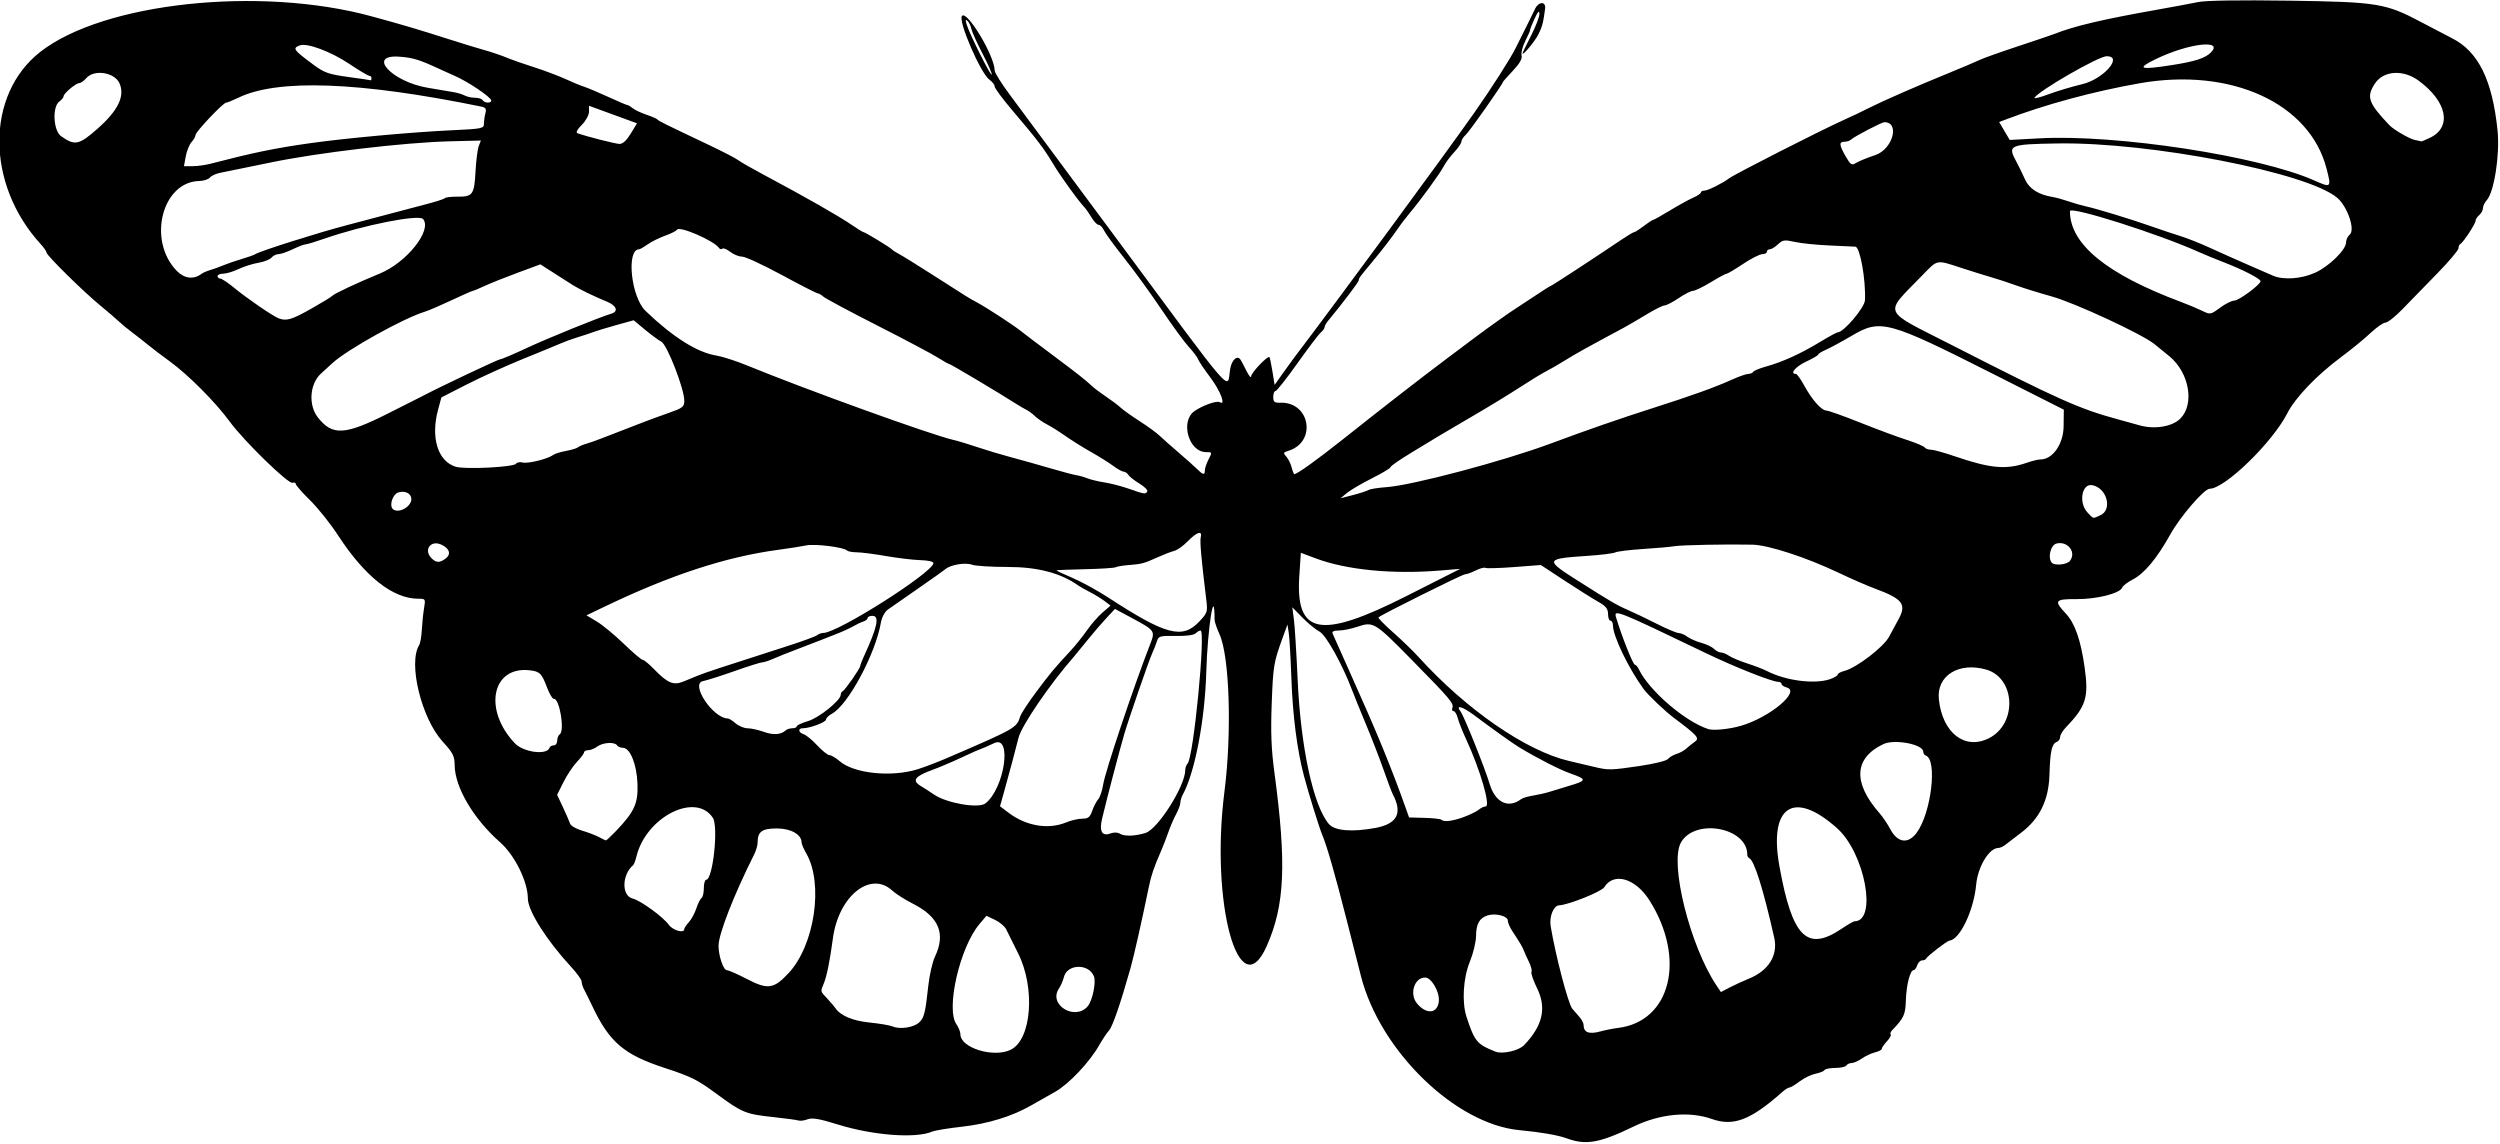 <?xml version="1.0" encoding="UTF-8"?>
<svg version="1.1" viewBox="0 0 959.06 438.75" xmlns="http://www.w3.org/2000/svg">
<path d="m600.94 436.67c-3.201-1.192-10.026-2.372-18.001-3.112-24.556-2.278-53.499-30.364-60.826-59.024-0.395-1.547-2.864-11.25-5.485-21.562-4.474-17.599-7.595-28.464-9.426-32.812-1.137-2.699-5.235-15.919-6.976-22.5-2.621-9.911-4.313-23.062-4.825-37.5-0.274-7.734-0.723-15.527-0.999-17.317l-0.501-3.254-1.867 5.129c-3.417 9.385-3.629 10.668-4.18 25.285-0.412 10.925-0.157 17.44 1.027 26.25 4.721 35.113 4.019 51.037-2.935 66.679-10.619 23.883-21.694-16.503-16.228-59.179 2.897-22.623 1.983-51.937-1.885-60.428-1.042-2.286-1.894-4.813-1.894-5.614 0-13.826-2.688 3.147-3.183 20.105-0.544 18.615-4.383 38.593-9.048 47.097-0.491 0.895-0.893 2.254-0.893 3.018 0 0.765-0.747 2.774-1.66 4.466-0.913 1.692-2.235 4.763-2.939 6.825-0.703 2.062-2.016 5.438-2.917 7.5-2.65 6.066-3.681 9.118-4.597 13.594-2.529 12.367-5.687 26.384-6.97 30.938-3.842 13.633-6.912 22.54-8.303 24.083-0.842 0.934-2.547 3.493-3.79 5.686-3.679 6.492-11.682 14.94-16.914 17.855-2.684 1.495-6.815 3.834-9.179 5.198-7.24 4.176-16.587 7.051-26.528 8.16-5.217 0.582-10.329 1.419-11.361 1.861-6.389 2.732-22.692 1.501-36.346-2.746-6.967-2.167-9.713-2.638-11.476-1.967-1.275 0.485-2.849 0.699-3.498 0.475-0.649-0.223-4.977-0.813-9.617-1.31-10.779-1.155-11.923-1.629-22.191-9.189-7.009-5.161-9.497-6.39-19.638-9.704-15.439-5.045-21.056-9.819-27.532-23.401-1.352-2.836-2.858-5.889-3.346-6.784-0.488-0.895-0.887-2.208-0.887-2.917 0-0.709-1.793-3.221-3.984-5.582-9.348-10.072-16.637-21.564-16.64-26.235-4e-3 -6.488-5.029-16.678-10.669-21.633-10.168-8.933-17.33-21.077-17.415-29.531-0.036-3.551-0.636-4.738-4.575-9.048-8.175-8.944-13.339-30.096-9.045-37.044 0.438-0.708 0.9-3.358 1.028-5.889 0.128-2.531 0.51-6.244 0.849-8.251 0.605-3.578 0.561-3.65-2.243-3.65-9.711 0-20.498-8.54-30.788-24.375-2.848-4.383-7.659-10.41-10.691-13.393-3.032-2.983-5.513-5.818-5.513-6.299s-0.55-0.663-1.223-0.405c-1.567 0.601-18.688-16.087-24.106-23.497-5.376-7.38-15.896-17.94-22.934-23.05-3.094-2.24-6.913-5.15-8.489-6.45-1.575-1.31-4.284-3.43-6.021-4.72s-4.036-3.19-5.108-4.22c-1.073-1.03-4.269-3.77-7.104-6.09-6.436-5.27-20.622-19.247-20.622-20.318 0-0.439-0.964-1.848-2.143-3.132-21.176-23.066-21.26-57.442-0.179-73.886 24.184-18.864 84.177-25.288 127.01-13.599 11.942 3.259 17.707 4.965 29.531 8.741 5.156 1.647 10.852 3.397 12.656 3.891 3.696 1.011 7.991 2.472 10.781 3.668 1.031 0.442 5.25 1.893 9.375 3.225s9.609 3.4 12.188 4.596c2.578 1.196 5.742 2.501 7.031 2.899 1.289 0.398 5.433 2.144 9.209 3.881s7.118 3.157 7.426 3.157c0.308 0 1.227 0.546 2.041 1.212 0.814 0.667 3.168 1.781 5.23 2.476s3.961 1.521 4.219 1.835c0.492 0.599 2.443 1.566 19.219 9.521 5.672 2.69 10.945 5.409 11.719 6.043 0.773 0.634 5.203 3.176 9.844 5.648 16.053 8.552 28.648 15.733 33.919 19.335 2.155 1.473 4.131 2.679 4.391 2.679 0.607 0 10.289 5.906 10.909 6.654 0.258 0.311 1.503 1.111 2.768 1.778 1.264 0.667 6.978 4.21 12.696 7.875 14.224 9.115 13.662 8.766 17.421 10.808 3.705 2.012 14.277 8.935 16.678 10.921 0.842 0.697 5.972 4.582 11.4 8.633 10.168 7.59 13.162 9.945 15.793 12.426 0.839 0.791 3.248 2.593 5.354 4.004 2.106 1.411 4.642 3.323 5.636 4.249 0.994 0.926 4.267 3.257 7.273 5.18 3.006 1.923 6.436 4.426 7.621 5.563s4.379 3.965 7.098 6.285 5.91 5.168 7.092 6.328c2.535 2.489 3.172 2.62 3.172 0.657 0-0.799 0.644-2.697 1.43-4.219 1.405-2.717 1.387-2.766-0.98-2.766-6.654 0-9.997-11.857-4.435-15.73 3.165-2.204 8.594-4.116 9.717-3.422 2.449 1.514 0.253-4.326-3.503-9.313-2.383-3.164-4.553-6.386-4.822-7.16-0.269-0.773-1.857-2.883-3.53-4.688s-6.443-8.344-10.601-14.531c-4.158-6.188-10.588-15.047-14.289-19.688-3.701-4.641-7.164-9.387-7.697-10.547-0.54-1.151-1.45-2.1-2.03-2.1-0.58 0-1.792-1.25-2.695-2.778-0.903-1.528-2.154-3.321-2.78-3.984-2.504-2.651-9.101-11.813-12.063-16.753-3.586-5.981-6.041-9.197-15.56-20.387-3.738-4.394-6.797-8.524-6.797-9.178s-0.883-1.806-1.963-2.563c-3.375-2.364-12.08-22.458-10.604-24.477 1.838-2.513 12.55 15.301 12.573 20.907 4e-3 0.856 2.691 5.143 5.972 9.526s20.647 27.797 38.59 52.031c49.498 66.854 44.353 60.921 45.806 52.825 0.629-3.508 2.783-5.324 3.993-3.367 0.372 0.602 1.423 2.588 2.336 4.412 0.913 1.825 1.677 2.672 1.697 1.883 0.037-1.405 6.364-8.04 7.011-7.353 0.181 0.192 0.703 2.67 1.159 5.506l0.83 5.156 2.981-4.219c1.64-2.32 3.623-5.062 4.408-6.094 15.695-20.628 58.045-78.209 69.136-94.002 6.764-9.632 13.966-20.898 16.003-25.036 2.037-4.138 4.252-8.579 4.922-9.868 0.67-1.289 1.76-3.519 2.422-4.957 1.365-2.962 4.273-3.084 3.893-0.164-0.697 5.356-1.142 7.043-2.621 9.929-1.426 2.783-6.046 8.306-6.046 7.228 0-0.224 1.477-3.29 3.281-6.814 1.805-3.524 3.246-7.301 3.202-8.393-0.057-1.422-0.598-0.858-1.905 1.986-1.004 2.184-1.75 4.083-1.657 4.219 0.093 0.136-0.715 1.978-1.794 4.093s-1.746 4.67-1.483 5.678c0.33 1.26-0.71 3.095-3.333 5.879-2.096 2.226-3.812 4.163-3.812 4.304 0 0.756-12.808 18.963-14.243 20.247-0.932 0.834-1.695 2.017-1.695 2.629 0 0.612-1.238 2.438-2.752 4.057s-3.303 4.022-3.976 5.34c-1.39 2.721-8.777 12.885-13.087 18.006-1.585 1.883-3.575 4.478-4.424 5.766-1.915 2.908-6.12 8.379-10.23 13.31-4.584 5.5-4.906 5.943-4.912 6.757-5e-3 0.617-6.225 8.829-11.755 15.519-0.751 0.908-1.365 2.017-1.365 2.463 0 0.447-0.641 1.344-1.424 1.994-0.783 0.65-4.824 5.975-8.98 11.834-4.156 5.858-7.945 10.652-8.42 10.652-0.475 0-0.863 1.026-0.863 2.281 0 1.915 0.441 2.268 2.747 2.203 11.455-0.326 14.001 15.115 3.044 18.459-1.96 0.598-2.037 0.82-0.776 2.22 0.771 0.856 1.691 2.716 2.045 4.134 0.354 1.418 0.817 2.578 1.029 2.578 1.111 0 8.76-5.495 19.152-13.759 14.348-11.41 29.875-23.464 39.717-30.835 4.085-3.059 8.937-6.694 10.781-8.079 4.642-3.483 13.076-9.477 14.936-10.615 0.849-0.519 4.21-2.734 7.469-4.922s6.097-3.978 6.306-3.978c0.341 0 16.995-10.887 27.405-17.916 2.207-1.49 4.276-2.709 4.599-2.709 0.323 0 1.97-1.055 3.66-2.344s3.304-2.344 3.588-2.344c0.283 0 3.159-1.611 6.391-3.581s7.247-4.182 8.923-4.916c1.676-0.734 3.047-1.654 3.047-2.044 0-0.39 0.62-0.709 1.378-0.709 1.272 0 7.221-2.967 9.403-4.69 1.877-1.482 34.693-18.193 44.062-22.438 4.614-2.091 5.65-2.584 9.375-4.463 5.451-2.75 18.565-8.496 30.469-13.351 5.414-2.208 10.898-4.535 12.188-5.172 1.289-0.637 7.828-2.968 14.531-5.182 6.703-2.213 13.031-4.357 14.062-4.764 7.899-3.116 18.369-5.586 39.844-9.398 5.93-1.053 12.891-2.35 15.469-2.883 2.933-0.606 15.917-0.805 34.688-0.532 34.202 0.498 37.187 0.982 50.919 8.268 4.287 2.275 9.581 5.04 11.764 6.146 10.092 5.111 15.462 15.998 17.465 35.41 0.944 9.151-1.296 23.577-4.151 26.732-0.806 0.891-1.465 2.273-1.465 3.071 0 0.799-0.633 1.977-1.406 2.619-0.773 0.642-1.406 1.62-1.406 2.174 0 1.149-4.794 8.446-5.859 8.92-0.387 0.172-0.703 0.913-0.703 1.647 0 0.734-3.691 5.106-8.203 9.715s-10.466 10.724-13.231 13.587c-2.765 2.864-5.718 5.212-6.562 5.218-0.844 7e-3 -3.433 1.804-5.753 3.995s-7.388 6.339-11.261 9.218c-9.437 7.015-17.537 15.481-20.686 21.621-5.758 11.23-23.97 28.905-29.782 28.905-2.063 0-11.246 10.643-15.006 17.392-5.215 9.36-9.989 15.101-14.483 17.418-1.959 1.01-3.782 2.412-4.052 3.115-0.852 2.222-9.714 4.458-17.465 4.408-8.361-0.054-8.846 0.584-4.184 5.507 3.481 3.676 5.753 10.142 7.23 20.572 1.655 11.695 0.617 15.016-7.264 23.226-1.16 1.209-2.109 2.825-2.109 3.591 0 0.766-0.591 1.62-1.314 1.897-1.899 0.729-2.521 3.552-2.795 12.691-0.291 9.688-3.827 16.868-10.924 22.175-2.302 1.722-4.929 3.736-5.837 4.476-0.908 0.74-2.21 1.345-2.893 1.345-3.474 0-7.814 7.188-8.446 13.988-0.927 9.973-6.244 21.136-10.268 21.558-0.946 0.099-8.504 5.919-8.929 6.876-0.172 0.387-0.882 0.703-1.577 0.703-0.696 0-1.533 0.844-1.86 1.875-0.327 1.031-0.956 1.875-1.397 1.875-1.321 0-2.773 5.728-2.953 11.65-0.164 5.411-0.763 6.711-5.215 11.332-0.62 0.643-0.894 1.403-0.609 1.688 0.285 0.285-0.368 1.47-1.451 2.632-1.083 1.163-1.969 2.448-1.969 2.857 0 0.409-1.16 1.023-2.578 1.366-1.418 0.343-3.698 1.405-5.067 2.362-1.369 0.956-3.137 1.738-3.929 1.738-0.792 0-1.701 0.422-2.02 0.938-0.319 0.516-2.217 0.938-4.219 0.938-2.002 0-3.866 0.367-4.144 0.816-0.278 0.449-1.849 1.085-3.493 1.414-1.643 0.329-4.366 1.649-6.051 2.934s-3.433 2.336-3.886 2.336-1.656 0.738-2.673 1.641c-12.269 10.881-18.804 13.39-27.165 10.43-8.652-3.062-19.898-1.978-29.932 2.886-13.145 6.372-18.359 7.287-25.781 4.523zm-213.15-33.99c7.988-3.985 9.452-23.782 2.741-37.056-1.955-3.867-3.991-7.961-4.525-9.098s-2.458-2.773-4.276-3.636l-3.306-1.569-2.68 3.167c-7.524 8.89-12.97 32.537-8.848 38.422 0.845 1.207 1.537 2.948 1.537 3.869 0 5.24 12.837 9.153 19.357 5.9zm196.85-1.704c7.137-7.412 8.734-14.235 5.082-21.719-1.499-3.072-2.497-5.956-2.218-6.408 0.279-0.452-0.145-2.157-0.943-3.789s-1.686-3.6-1.974-4.373c-0.524-1.41-1.464-3-4.519-7.641-0.902-1.371-1.641-3.132-1.641-3.914 0-1.716-4.717-2.922-7.71-1.973-3.169 1.006-4.412 3.203-4.47 7.902-0.029 2.32-1.095 6.75-2.369 9.844-2.564 6.224-3.128 15.553-1.282 21.188 3.099 9.458 4.024 10.566 11.143 13.353 2.649 1.037 8.882-0.376 10.9-2.471zm29.413-5.327c1.805-0.496 4.799-1.087 6.653-1.312 20.234-2.459 26.195-26.5 12.115-48.868-5.381-8.548-13.749-11.002-17.396-5.101-1.046 1.692-13.791 6.801-17.279 6.927-2.149 0.077-3.886 4.334-3.271 8.018 1.899 11.385 6.685 29.656 8.291 31.65 0.574 0.713 1.782 2.11 2.684 3.104 0.902 0.994 1.641 2.356 1.641 3.027 0 3.01 2.032 3.802 6.562 2.556zm-261.5-3.363c1.96-1.774 2.427-3.622 3.559-14.074 0.451-4.163 1.609-9.225 2.574-11.25 4.191-8.794 1.52-15.215-8.428-20.256-3.032-1.536-6.595-3.798-7.919-5.025-8.397-7.786-20.642 2.042-22.823 18.319-1.145 8.541-2.32 14.384-3.453 17.17-1.369 3.367-1.467 2.933 1.346 5.969 1.331 1.436 2.702 3.04 3.047 3.564 1.915 2.909 6.681 4.926 13.149 5.563 3.791 0.374 7.798 1.064 8.905 1.535 2.728 1.16 7.96 0.371 10.043-1.514zm64.824-6.388c1.736-2.154 3.147-9.09 2.299-11.301-1.95-5.082-10.305-4.875-11.557 0.287-0.328 1.353-1.167 3.292-1.863 4.309-4.296 6.273 6.312 12.67 11.121 6.705zm134.6-2c0.26-3.54-2.9-8.9-5.24-8.9-4.187 0-6.165 6.33-3.118 9.977 3.686 4.412 8.019 3.854 8.368-1.079zm118.96-8.468c7.564-3.073 11.214-8.977 9.703-15.695-4.198-18.661-7.671-29.71-9.593-30.517-0.409-0.172-0.744-0.782-0.744-1.356 0-10.433-20.024-14.117-25.438-4.68-4.481 7.811 3.397 39.573 13.602 54.839l1.707 2.553 3.424-1.777c1.883-0.977 5.186-2.493 7.34-3.368zm-368.47-2.06c10.051-10.718 13.558-34.332 6.83-46-0.983-1.705-1.788-3.576-1.788-4.158 0-3.082-4.078-5.397-9.505-5.397-5.736 0-7.37 1.216-7.37 5.487 0 1.023-0.6 3.055-1.333 4.515-7.763 15.451-13.652 30.546-13.655 34.998-2e-3 3.867 1.866 9.375 3.18 9.375 0.676 0 4.126 1.51 7.668 3.356 8.031 4.186 10.296 3.878 15.973-2.176zm404.09-17.12c2.292-1.547 4.477-2.812 4.856-2.812 8.893 0 3.995-26.204-6.679-35.726-16.632-14.838-26.262-8.496-22.112 14.563 4.92 27.34 10.568 32.997 23.935 23.976zm-444.05 0.18c0-0.418 0.784-1.602 1.742-2.631 0.958-1.029 2.255-3.423 2.881-5.32 0.626-1.897 1.53-3.692 2.008-3.987 0.478-0.295 0.869-1.989 0.869-3.763s0.406-3.226 0.901-3.226c2.569 0 4.768-20.393 2.562-23.759-6.567-10.022-25.648-0.356-29.323 14.853-0.374 1.547-0.931 3.023-1.238 3.281-4.358 3.656-4.516 11.752-0.25 12.811 3.093 0.768 11.657 6.987 13.939 10.122 1.567 2.152 5.908 3.342 5.908 1.619zm-26.07-37.76c6.983-7.34 8.403-10.498 8.116-18.042-0.285-7.5-2.834-13.753-5.607-13.753-0.905 0-1.907-0.422-2.225-0.938-0.865-1.399-5.479-1.131-7.555 0.439-1.001 0.757-2.558 1.39-3.46 1.406-0.902 0.016-1.641 0.389-1.641 0.828 0 0.439-1.215 2.07-2.7 3.623s-3.812 5.04-5.172 7.748l-2.473 4.923 2.259 4.813c1.242 2.647 2.47 5.469 2.729 6.271 0.259 0.802 2.308 1.995 4.554 2.652 2.246 0.657 5.139 1.755 6.428 2.441 1.289 0.686 2.514 1.285 2.723 1.332 0.209 0.047 2.019-1.638 4.024-3.745zm498.85 0.784c5.605-7.569 8.025-28.089 3.491-29.6-0.53-0.177-0.965-0.834-0.965-1.461 0-2.865-11.027-4.97-15.323-2.925-11.251 5.355-11.768 14.762-1.456 26.505 1.237 1.408 3.075 4.128 4.085 6.045 2.812 5.333 6.859 5.905 10.168 1.437zm-305.83 0.303c1.84 1.165 5.862 1.073 10.015-0.227 4.754-1.489 15.22-18.065 15.22-24.106 0-0.885 0.398-2.011 0.885-2.5 2.284-2.299 7.035-51.047 4.974-51.047-0.438 0-1.295 0.498-1.904 1.107-0.666 0.666-3.71 1.059-7.64 0.986-5.967-0.111-6.586 0.057-7.153 1.939-0.341 1.133-1.201 3.326-1.91 4.873-1.249 2.725-9.023 25.245-10.679 30.938-1.853 6.368-6.468 23.958-8.453 32.217-1.198 4.984-0.067 7.026 3.203 5.783 1.204-0.458 2.687-0.442 3.443 0.036zm98.113-2.123c8.428-1.553 10.576-5.662 6.75-12.914-0.417-0.79-2.013-5.023-3.548-9.406s-4.556-12.188-6.715-17.344c-2.159-5.156-4.558-11.062-5.331-13.125-3.707-9.888-10.004-21.223-12.51-22.519-1.423-0.736-4.359-3.142-6.525-5.347l-3.937-4.009 0.616 4.688c0.339 2.578 0.984 12.914 1.434 22.969 1.167 26.076 5.995 48.432 11.985 55.494 2.206 2.6 8.825 3.164 17.781 1.514zm-118.49-2.164c1.851-0.773 4.604-1.406 6.117-1.406 2.249 0 2.941-0.545 3.792-2.986 0.573-1.642 1.612-3.646 2.311-4.453 0.698-0.807 1.558-3.366 1.91-5.686 0.735-4.844 11.579-37.232 17.97-53.671 2.06-5.299 2.031-5.34-7.232-10.325l-6.216-3.345-3.224 3.436c-1.773 1.89-5.092 5.756-7.374 8.592-2.282 2.836-4.573 5.636-5.091 6.223-9.114 10.329-20.303 26.724-21.345 31.276-0.586 2.561-3.53 13.567-5.694 21.289l-1.369 4.883 3.179 2.425c6.8 5.187 15.37 6.629 22.267 3.747zm152.46-2.034c2.338-0.861 4.916-2.126 5.73-2.812 0.814-0.686 2.008-1.247 2.653-1.247 2.026 0-2.036-14.005-7.474-25.77-1.433-3.1-2.895-6.796-3.249-8.214-0.354-1.418-1.065-2.578-1.58-2.578-0.515 0-0.727-0.545-0.471-1.211 0.662-1.726-0.669-3.31-15.265-18.167-14.504-14.763-15.013-15.078-21.086-13.016-2.36 0.801-5.587 1.457-7.171 1.457-1.93 0-2.725 0.387-2.409 1.172 0.259 0.645 3.411 7.711 7.005 15.703 9.977 22.187 15.436 35.471 20.998 51.094l1.335 3.75 5.9 0.157c3.245 0.086 6.146 0.403 6.446 0.703 0.973 0.973 4.294 0.582 8.64-1.019zm-183.51-5.232c7.333-5.726 10.357-26.394 3.384-23.128-2.664 1.248-5.088 2.303-5.388 2.345-0.3 0.042-3.498 1.463-7.107 3.158s-8.599 3.817-11.087 4.716c-6.834 2.47-8.091 4.107-4.724 6.154 1.478 0.898 3.82 2.409 5.206 3.358 4.874 3.338 17.096 5.443 19.717 3.397zm205.58-1.687c0.516-0.398 2.625-1.004 4.688-1.347 2.062-0.343 4.805-0.97 6.094-1.394 1.289-0.424 4.769-1.486 7.734-2.36 6.633-1.956 6.684-2.469 0.469-4.636-4.19-1.461-12.951-5.933-19.922-10.167-2.328-1.414-10.049-6.923-16.899-12.057-4.774-3.578-7.608-4.379-5.419-1.531 1.289 1.677 9.337 21.756 11.077 27.635 2.14 7.233 7.226 9.678 12.178 5.857zm-231.56-11.419c2.578-0.803 7.641-2.733 11.25-4.29 26.458-11.412 26.669-11.532 28.076-15.964 0.357-1.124 3.092-5.311 6.077-9.303 5.557-7.431 7.007-9.171 13.075-15.696 1.918-2.062 4.801-5.648 6.407-7.969 1.606-2.32 4.309-5.417 6.008-6.882l3.088-2.663-2.302-1.754c-1.266-0.965-3.779-2.505-5.584-3.423-1.805-0.918-3.855-2.079-4.557-2.58-6.632-4.739-15.523-7.072-26.945-7.072-6.326 0-12.527-0.39-13.781-0.867-2.493-0.948-8.175 1.1e-4 -10.177 1.698-0.692 0.587-5.478 3.98-10.634 7.539s-10.306 7.146-11.444 7.97c-1.193 0.864-2.326 2.982-2.675 5.001-2.095 12.111-12.614 31.655-18.829 34.981-1.214 0.65-2.207 1.64-2.207 2.201 0 1.017-6.194 3.351-8.892 3.351-2.001 0-1.771 1.637 0.324 2.302 0.96 0.305 3.297 2.231 5.194 4.282s4 3.728 4.672 3.728c0.672 0 2.442 1.047 3.932 2.328 5.527 4.749 19.836 6.223 29.927 3.082zm276.91-1.24c5.48-0.801 10.388-2.005 10.905-2.676 0.518-0.671 1.994-1.546 3.281-1.944 1.287-0.398 2.973-1.323 3.746-2.054 0.773-0.732 2.232-1.897 3.242-2.59 2.004-1.374 1.125-2.391-7.854-9.094-3.452-2.577-10.131-8.939-11.795-11.235-5.831-8.048-11.719-20.288-11.719-24.36 0-0.978-0.422-1.778-0.938-1.778-0.516 0-0.941-1.16-0.945-2.578-6e-3 -2.05-0.822-3.039-3.984-4.829-2.187-1.238-7.985-4.887-12.883-8.108l-8.906-5.857-10.268 0.78c-5.647 0.429-10.61 0.569-11.028 0.311-0.418-0.258-2.085 0.192-3.704 1s-3.462 1.469-4.094 1.469c-1.013 0-32.12 15.489-33.205 16.534-0.233 0.225 2.298 2.813 5.625 5.752s7.737 7.206 9.799 9.482c18.22 20.109 41.183 35.974 57.656 39.835 3.352 0.785 7.781 1.828 9.844 2.316 5.334 1.263 6.139 1.245 17.223-0.374zm-418.17-6.96c0.176-0.528 0.918-0.96 1.648-0.96s1.328-0.819 1.328-1.82 0.422-2.08 0.938-2.399c2.052-1.268-0.07-14.01-2.269-13.624-0.475 0.083-1.621-1.844-2.547-4.284-2.094-5.515-2.781-6.206-6.63-6.66-14.562-1.718-17.996 15.147-5.708 28.035 3.277 3.437 12.277 4.6 13.24 1.711zm552.28-3.735c10.875-5.548 10.127-23.066-1.123-26.295-10.518-3.018-19.1 2.356-18.158 11.372 1.355 12.967 10 19.658 19.281 14.923zm-461.69-2.955c0.49-0.458 1.65-0.832 2.578-0.832 0.928 0 1.688-0.33 1.688-0.733s1.939-1.305 4.309-2.005c4.246-1.254 12.566-7.954 12.566-10.12 0-0.576 0.341-1.189 0.758-1.361 0.891-0.367 6.742-8.799 6.742-9.715 0-0.345 0.614-1.956 1.364-3.581 5.2-11.265 6.125-15.61 3.324-15.61-1.031 0-1.875 0.373-1.875 0.828 0 0.455-0.738 1.062-1.641 1.348-0.902 0.286-2.695 1.135-3.984 1.887-1.289 0.752-4.242 2.094-6.562 2.982-2.32 0.888-5.062 1.965-6.094 2.391-1.031 0.427-4.828 1.89-8.438 3.252-3.609 1.362-7.892 3.072-9.517 3.799s-3.523 1.341-4.219 1.362c-0.696 0.021-5.483 1.531-10.64 3.355-5.156 1.824-10.569 3.547-12.028 3.828-5.072 0.979 3.827 14.34 9.551 14.34 0.431 0 1.756 0.844 2.945 1.875s3.257 1.881 4.597 1.889c1.339 7e-3 4.122 0.619 6.185 1.357 3.67 1.314 6.609 1.125 8.391-0.539zm366.61-1.806c11.108-3.299 22.904-13.238 17.414-14.674-1.07-0.28-1.945-0.881-1.945-1.337 0-0.455-0.597-0.828-1.326-0.828-2.3 0-16.552-5.641-27.268-10.792-35.08-16.863-35.9-17.188-34.877-13.818 2.253 7.427 6.482 18.047 7.187 18.047 0.377 0 1.066 0.796 1.532 1.768 3.906 8.16 17.674 20.014 26.628 22.927 2.002 0.651 8.262 0.011 12.656-1.294zm-405.76-16.97c1.442-0.588 3.888-1.593 5.435-2.234 2.66-1.101 9.038-3.205 34.219-11.284 5.93-1.903 11.182-3.829 11.672-4.28 0.49-0.451 1.544-0.825 2.344-0.831 5.541-0.038 41.995-23.179 42.182-26.777 0.03-0.582-2.051-1.062-4.934-1.137-2.742-0.072-8.704-0.779-13.248-1.572-4.544-0.792-9.613-1.441-11.264-1.441-1.651 0-3.318-0.316-3.704-0.702-1.262-1.262-12.358-2.638-15.632-1.939-1.759 0.376-6.572 1.133-10.697 1.683-20.059 2.673-41.39 9.657-66.807 21.872l-6.807 3.271 3.994 2.392c2.197 1.316 6.848 5.155 10.336 8.532 3.488 3.377 6.737 6.14 7.221 6.14 0.483 0 2.379 1.545 4.213 3.433 5.395 5.555 7.555 6.472 11.478 4.873zm439.83-0.897c1.62-0.56 2.95-1.36 2.95-1.77 0-0.409 1.126-1.027 2.502-1.372 4.654-1.168 15.131-9.187 17.205-13.169 1.074-2.062 2.558-4.805 3.297-6.094 3.607-6.292 2.158-8.301-8.941-12.408-2.836-1.049-8.953-3.716-13.594-5.926-12.532-5.968-27.041-10.709-33.195-10.847-9.672-0.217-27.58 0.138-30.017 0.595-1.327 0.249-6.632 0.723-11.788 1.054-5.156 0.331-10.008 0.922-10.781 1.315-0.773 0.393-5.625 0.994-10.781 1.335-16.068 1.065-16.27 1.488-4.342 9.071 13.267 8.434 15.73 9.879 19.811 11.627 2.32 0.994 7.336 3.397 11.145 5.339 3.809 1.942 7.606 3.545 8.438 3.561 0.831 0.016 2.342 0.658 3.357 1.425 1.015 0.768 3.422 1.82 5.348 2.339s4.124 1.565 4.884 2.325 1.951 1.381 2.646 1.381c0.696 0 2.097 0.572 3.114 1.271 1.017 0.699 4.17 2.02 7.005 2.935 2.836 0.915 6.211 2.214 7.5 2.887 7.144 3.727 18.363 5.175 24.235 3.128zm-241.97-22.12c3.084-3.271 3.234-3.728 2.686-8.203-1.927-15.729-2.535-22.593-2.138-24.113 0.707-2.702-1.519-2.03-4.929 1.488-1.71 1.764-4.074 3.45-5.253 3.746-1.179 0.296-4.187 1.461-6.684 2.59-5.031 2.273-5.71 2.45-11.104 2.882-2.063 0.166-4.173 0.529-4.688 0.807-0.515 0.279-5.787 0.615-11.717 0.748-5.93 0.133-10.87 0.329-10.979 0.437-0.109 0.108 2.633 1.403 6.094 2.877 3.46 1.474 9.667 4.878 13.792 7.563 22.175 14.437 28.414 16.076 34.92 9.178zm79.379-9.715 20.701-10.469-7.702 0.635c-18.231 1.504-35.896-0.219-47.71-4.653l-5.724-2.149-0.587 8.931c-1.483 22.572 8.073 24.367 41.022 7.704zm254.53-13.45c2.716-3.273-0.723-7.83-5.084-6.735-2.304 0.578-3.48 5.664-1.717 7.427 1.121 1.121 5.681 0.657 6.801-0.692zm-623.01-1.012c2.168-1.642 1.451-3.88-1.704-5.317-4.096-1.866-6.904 2.068-3.737 5.235 1.801 1.801 3.145 1.821 5.441 0.082zm634.76-16.572c4.75-2.164 2.527-10.458-3.094-11.541-4.024-0.775-5.355 6.733-1.855 10.459 2.389 2.543 1.952 2.447 4.949 1.082zm-649.2-3.578c2.95-2.95 0.313-6.46-3.859-5.136-1.856 0.589-3.265 4.352-2.247 5.999 0.981 1.587 4.096 1.147 6.105-0.863zm368.47-6.122c0.614-0.379 3.694-0.867 6.845-1.084 9.838-0.677 44.965-10 62.987-16.718 13.959-5.203 26.513-9.561 39.375-13.667 14.769-4.715 23.708-7.931 30.176-10.856 2.675-1.21 5.498-2.199 6.273-2.199 0.775 0 1.634-0.364 1.909-0.809 0.275-0.445 2.515-1.366 4.977-2.047 6.253-1.73 13.24-4.904 20.501-9.316 3.409-2.071 6.512-3.766 6.894-3.766 2.32 0 10.372-9.491 10.494-12.369 0.335-7.931-1.886-20.335-3.673-20.509-0.372-0.036-4.761-0.239-9.752-0.45-4.992-0.211-11.065-0.83-13.496-1.375-3.946-0.884-4.639-0.786-6.454 0.919-1.118 1.05-2.533 1.91-3.144 1.91-0.611 0-1.111 0.422-1.111 0.938s-0.796 0.938-1.768 0.938c-0.972 0-4.295 1.688-7.384 3.75s-5.929 3.75-6.312 3.75c-0.383 0-3.127 1.477-6.098 3.281-2.971 1.805-6.021 3.281-6.778 3.281-0.757 0-3.233 1.258-5.502 2.795-2.269 1.538-4.703 2.803-5.409 2.812-0.706 9e-3 -3.87 1.591-7.031 3.514s-7.013 4.175-8.56 5.004c-14.208 7.616-18.444 9.969-22.5 12.499-2.578 1.608-5.945 3.553-7.481 4.321-1.537 0.769-6.023 3.507-9.969 6.085-3.946 2.578-11.894 7.43-17.661 10.781-5.767 3.352-11.863 6.938-13.545 7.969-1.682 1.031-6.505 3.959-10.717 6.507-4.212 2.548-7.658 4.953-7.658 5.346 0 0.393-3.162 2.299-7.026 4.235s-8.189 4.466-9.609 5.621l-2.583 2.099 4.838-1.25c2.661-0.688 5.341-1.561 5.954-1.94zm-84.905 0.556c0.291-0.472-1.055-1.82-2.991-2.995s-3.859-2.688-4.271-3.361c-0.412-0.673-1.216-1.223-1.786-1.223-0.57 0-2.342-0.978-3.938-2.174-1.595-1.196-5.432-3.6-8.526-5.344s-7.523-4.51-9.844-6.148c-2.32-1.638-5.484-3.627-7.031-4.42-1.547-0.793-3.656-2.238-4.688-3.21-1.031-0.972-2.508-2.067-3.281-2.434-0.773-0.366-2.55-1.4-3.949-2.296-6.292-4.034-25.075-15.224-25.555-15.224-0.293 0-2.318-1.133-4.499-2.518-2.181-1.385-12.614-6.916-23.184-12.291-10.57-5.375-19.885-10.359-20.699-11.076-0.814-0.716-1.823-1.302-2.243-1.302-0.42 0-6.604-3.164-13.742-7.031-7.138-3.867-13.982-7.031-15.209-7.031-1.226 0-3.285-0.83-4.574-1.844s-2.635-1.554-2.99-1.199-0.939 0.226-1.297-0.287c-1.972-2.817-15.159-8.539-16.115-6.992-0.303 0.491-2.355 1.528-4.559 2.306-2.204 0.778-5.205 2.267-6.669 3.309s-2.942 1.895-3.286 1.895c-5.014 0-3.119 18.294 2.448 23.638 10.488 10.068 19.814 15.948 27.156 17.123 2.268 0.363 7.498 2.043 11.623 3.734 22.911 9.389 70.775 26.674 79.219 28.608 1.805 0.413 6.023 1.681 9.375 2.818s9.047 2.848 12.656 3.802c3.609 0.954 10.359 2.85 15 4.213 4.641 1.363 9.281 2.597 10.312 2.742 1.031 0.145 2.93 0.683 4.219 1.196 1.289 0.513 4.242 1.22 6.562 1.572 2.32 0.352 6.539 1.45 9.375 2.441 6.009 2.1 6.281 2.139 6.982 1.006zm-242.15-10.63c0.334-0.533 1.491-0.738 2.571-0.456 1.996 0.522 9.825-1.435 11.72-2.93 0.572-0.451 2.727-1.124 4.79-1.495 2.062-0.371 4.172-1.007 4.688-1.414 0.516-0.406 1.992-1.035 3.281-1.397 2.032-0.571 6.131-2.119 22.5-8.5 1.805-0.703 5.918-2.203 9.141-3.332 5.298-1.856 5.859-2.304 5.859-4.669 0-4.534-6.58-21.453-8.795-22.615-1.092-0.573-3.931-2.657-6.308-4.631l-4.321-3.59-6.6 1.829c-3.63 1.006-7.592 2.207-8.804 2.669-1.212 0.462-3.891 1.351-5.954 1.976-2.062 0.624-5.016 1.691-6.562 2.371s-8.086 3.374-14.531 5.987c-6.445 2.613-16.127 7.003-21.515 9.755l-9.796 5.003-1.258 4.635c-2.922 10.765-0.136 19.849 6.736 21.964 3.568 1.098 22.333 0.159 23.159-1.16zm579.59-0.375c1.998-0.695 4.354-1.263 5.234-1.263 4.651 0 8.773-5.882 8.861-12.647l0.084-6.443-27.287-13.789c-40.21-20.32-43.018-21.082-53.964-14.634-3.781 2.227-8.245 4.651-9.921 5.385-1.676 0.735-3.047 1.582-3.047 1.884 0 0.302-2.109 1.536-4.688 2.744-4.028 1.887-6.358 4.688-3.899 4.688 0.434 0 1.893 2.029 3.243 4.509 2.949 5.419 6.626 9.554 8.495 9.554 0.751 0 6.572 2.077 12.935 4.615 6.363 2.539 14.414 5.527 17.891 6.642s6.561 2.412 6.852 2.885c0.292 0.472 1.34 0.858 2.33 0.858 0.99 0 5.078 1.122 9.085 2.493 13.839 4.736 19.852 5.282 27.794 2.52zm-628.95-18.771c6.703-3.366 12.82-6.456 13.594-6.865 6.414-3.394 28.953-14.065 29.708-14.065 0.526 0 5.131-1.952 10.234-4.339 8.016-3.749 27.508-11.664 32.481-13.189 2.757-0.845 1.834-3.115-1.875-4.611-4.408-1.778-10.442-4.698-12.866-6.226-1.018-0.642-4.264-2.713-7.215-4.604l-5.364-3.438-8.723 3.227c-4.798 1.775-10.511 4.06-12.697 5.078-2.186 1.018-4.198 1.851-4.472 1.851-0.274 0-3.97 1.633-8.213 3.629s-8.77 3.944-10.059 4.328c-8.096 2.414-29.951 14.552-35.625 19.785-1.289 1.189-3.271 3.005-4.404 4.035-4.302 3.912-4.873 12.074-1.175 16.776 5.578 7.091 10.303 6.848 26.672-1.373zm687.81 1.851c5.551-5.551 3.464-17.593-4.142-23.894-1.672-1.385-4.306-3.527-5.853-4.759-4.902-3.904-30.603-15.808-39.375-18.238-4.641-1.285-10.758-3.181-13.594-4.213-2.836-1.032-7.055-2.417-9.375-3.078-2.32-0.661-7.582-2.304-11.693-3.651-9.645-3.161-8.984-3.281-14.751 2.672-15.103 15.586-16.159 13 10.975 26.859 41.128 21.006 48.951 24.509 63.75 28.54 3.094 0.843 6.891 1.893 8.438 2.334 5.744 1.637 12.528 0.519 15.62-2.573zm-717.07-42.14c4.236-2.394 7.913-4.645 8.171-5 0.529-0.73 9.878-5.111 18.198-8.527 10.33-4.241 20.154-16.61 16.597-20.896-1.586-1.911-23.062 2.352-37.814 7.506-3.477 1.215-6.771 2.208-7.322 2.208-0.55 0-2.747 0.844-4.881 1.875s-4.594 1.875-5.465 1.875c-0.871 0-2.082 0.6-2.69 1.333-0.608 0.733-2.875 1.625-5.037 1.983-2.162 0.358-5.592 1.445-7.622 2.417-2.031 0.96-4.668 1.76-5.86 1.76-1.192 0-2.168 0.422-2.168 0.938 0 0.516 0.469 0.938 1.042 0.938 0.573 0 2.999 1.618 5.391 3.595 4.773 3.946 14.784 10.809 17.005 11.657 2.981 1.139 5.004 0.543 12.454-3.668zm737.81-3.146c1.731 0 10.051-6.158 10.051-7.439 0-0.926-6.706-4.384-13.959-7.198-3.409-1.323-7.674-3.072-9.479-3.889-15.512-7.015-49.688-17.869-49.688-15.78 0 12.666 14.094 24.179 42.656 34.843 2.578 0.963 6.161 2.462 7.962 3.332 3.242 1.566 3.312 1.554 6.982-1.144 2.039-1.499 4.502-2.726 5.473-2.726zm-779.8-10.3c0.516-0.393 1.992-1.024 3.281-1.402 1.289-0.378 3.609-1.219 5.156-1.868 1.547-0.649 4.711-1.733 7.031-2.408 2.32-0.675 4.641-1.508 5.156-1.851 1.751-1.165 24.327-8.306 35.156-11.121 5.93-1.541 13.312-3.496 16.406-4.343 3.094-0.847 9-2.403 13.125-3.457s7.711-2.193 7.969-2.533c0.258-0.339 2.452-0.603 4.875-0.585 5.854 0.042 6.434-0.766 6.908-9.627 0.222-4.159 0.776-8.539 1.23-9.733l0.826-2.171-11.841 0.293c-17.541 0.434-50.903 4.385-69.029 8.174-8.766 1.833-17.302 3.579-18.969 3.881-1.667 0.302-3.512 1.128-4.099 1.835-0.587 0.707-2.387 1.306-3.999 1.331-14.354 0.22-20.087 22.74-8.767 34.436 2.96 3.058 6.521 3.486 9.585 1.15zm810.68-0.343c5.4-2.42 11.98-8.842 11.98-11.702 0-0.991 0.629-2.323 1.397-2.961 2.201-1.826-0.844-10.773-4.813-14.141-11.39-9.669-71.74-21.399-107.2-20.836-18.58 0.295-19.317 0.611-15.95 6.845 0.975 1.805 2.496 4.912 3.381 6.905 1.619 3.646 5.178 5.915 10.669 6.802 1.303 0.211 4.056 0.969 6.119 1.686 2.062 0.717 5.016 1.57 6.562 1.896 3.942 0.83 17.503 4.971 25.312 7.729 3.609 1.275 8.579 2.937 11.044 3.694 2.465 0.757 7.527 2.773 11.25 4.479s10.143 4.571 14.268 6.367c4.125 1.796 8.555 3.726 9.844 4.29 4.032 1.763 10.826 1.317 16.145-1.06zm4.471-40.012c-6.45-25.095-36.65-38.883-71.65-32.72-17.75 3.125-36.24 8.129-51.37 13.901l-2.563 0.978 4.057 6.875 11.316-0.62c29.637-1.624 84.391 6.765 105.54 16.169 6.493 2.888 6.58 2.802 4.678-4.59zm-811.97-1.789c16.645-4.327 24.698-5.988 38.546-7.952 13.346-1.892 39.03-4.236 54.141-4.94 11.796-0.55 12.423-0.678 12.435-2.543 7e-3 -1.081 0.262-2.895 0.567-4.032 0.439-1.636 0.094-2.161-1.653-2.518-46.73-9.556-78.03-10.702-93.101-3.408-2.159 1.045-4.274 1.9-4.699 1.9-1.146 0-11.76 11.198-11.76 12.408 0 0.571-0.687 1.798-1.527 2.726-0.84 0.928-1.838 3.387-2.218 5.464l-0.691 3.776h3.281c1.804 0 4.806-0.397 6.671-0.881zm638.84-3.366c6.718-2.229 9.596-12.628 3.495-12.628-0.967 0-11.571 5.527-12.623 6.579-0.506 0.506-1.68 0.921-2.608 0.921-2.218 0-2.129 1.206 0.418 5.63 1.897 3.296 2.292 3.542 3.984 2.483 1.033-0.646 4.334-1.99 7.334-2.985zm-681.86-10.219c7.834-6.941 10.483-12.449 8.327-17.32-1.88-4.247-9.769-5.461-12.763-1.964-0.883 1.031-2.079 1.875-2.658 1.875-1.303 0-6.031 3.984-6.031 5.083 0 0.442-0.738 1.344-1.641 2.004-2.773 2.028-2.298 11.16 0.692 13.286 5.27 3.748 6.882 3.409 14.074-2.963zm204.44 1.994 2.409-3.975-18.411-6.722v2.281c0 1.279-1.222 3.503-2.782 5.063-1.754 1.754-2.36 2.93-1.641 3.183 3.817 1.342 14.564 4.077 16.141 4.108 1.222 0.024 2.713-1.346 4.284-3.938zm690.22 1.587c8.561-4.082 6.626-13.869-4.335-21.93-5.937-4.366-13.518-3.853-16.779 1.135-3.346 5.118-2.531 7.44 5.608 15.994 1.633 1.716 7.763 5.258 9.76 5.639 1.197 0.228 2.268 0.473 2.379 0.543 0.111 0.07 1.627-0.551 3.367-1.381zm-743.72-14.3c0-1.239-9.043-7.34-14.062-9.487-1.289-0.551-3.609-1.593-5.156-2.314-8.348-3.894-10.823-4.663-16.172-5.024-12.391-0.836-2.742 9.614 11.016 11.931 3.867 0.651 8.297 1.399 9.844 1.662 1.547 0.263 3.523 0.859 4.391 1.323 0.868 0.465 2.636 0.845 3.929 0.845s2.611 0.422 2.929 0.938c0.71 1.148 3.281 1.248 3.281 0.128zm610.31-6.261c8.163-1.93 15.888-10.742 9.417-10.742-3.084 0-25.992 13.176-27.693 15.929-0.303 0.49 2.103-0.102 5.347-1.317s9.062-2.956 12.929-3.87zm-656.25-2.304c0-0.516-0.387-0.938-0.859-0.938s-3.953-2.068-7.734-4.596c-7.047-4.71-16.163-8.106-18.921-7.048-2.908 1.116-2.499 1.685 5.41 7.53 3.997 2.954 5.754 3.566 13.125 4.571 4.681 0.638 8.616 1.218 8.745 1.289 0.12 0.071 0.23-0.292 0.23-0.808zm234.44-9.36c-2.161-4.154-4.105-8.463-4.319-9.575-0.214-1.112-0.868-2.474-1.454-3.027-0.787-0.744-0.881-0.396-0.358 1.337 1.105 3.664 9.142 19.738 9.627 19.252 0.239-0.239-1.334-3.833-3.495-7.988zm456.5 4.288c8.681-1.369 12.507-2.613 14.662-4.767 5.164-5.164-8.537-3.562-20.985 2.454-7.823 3.781-6.366 4.314 6.323 2.313z"/>
</svg>
